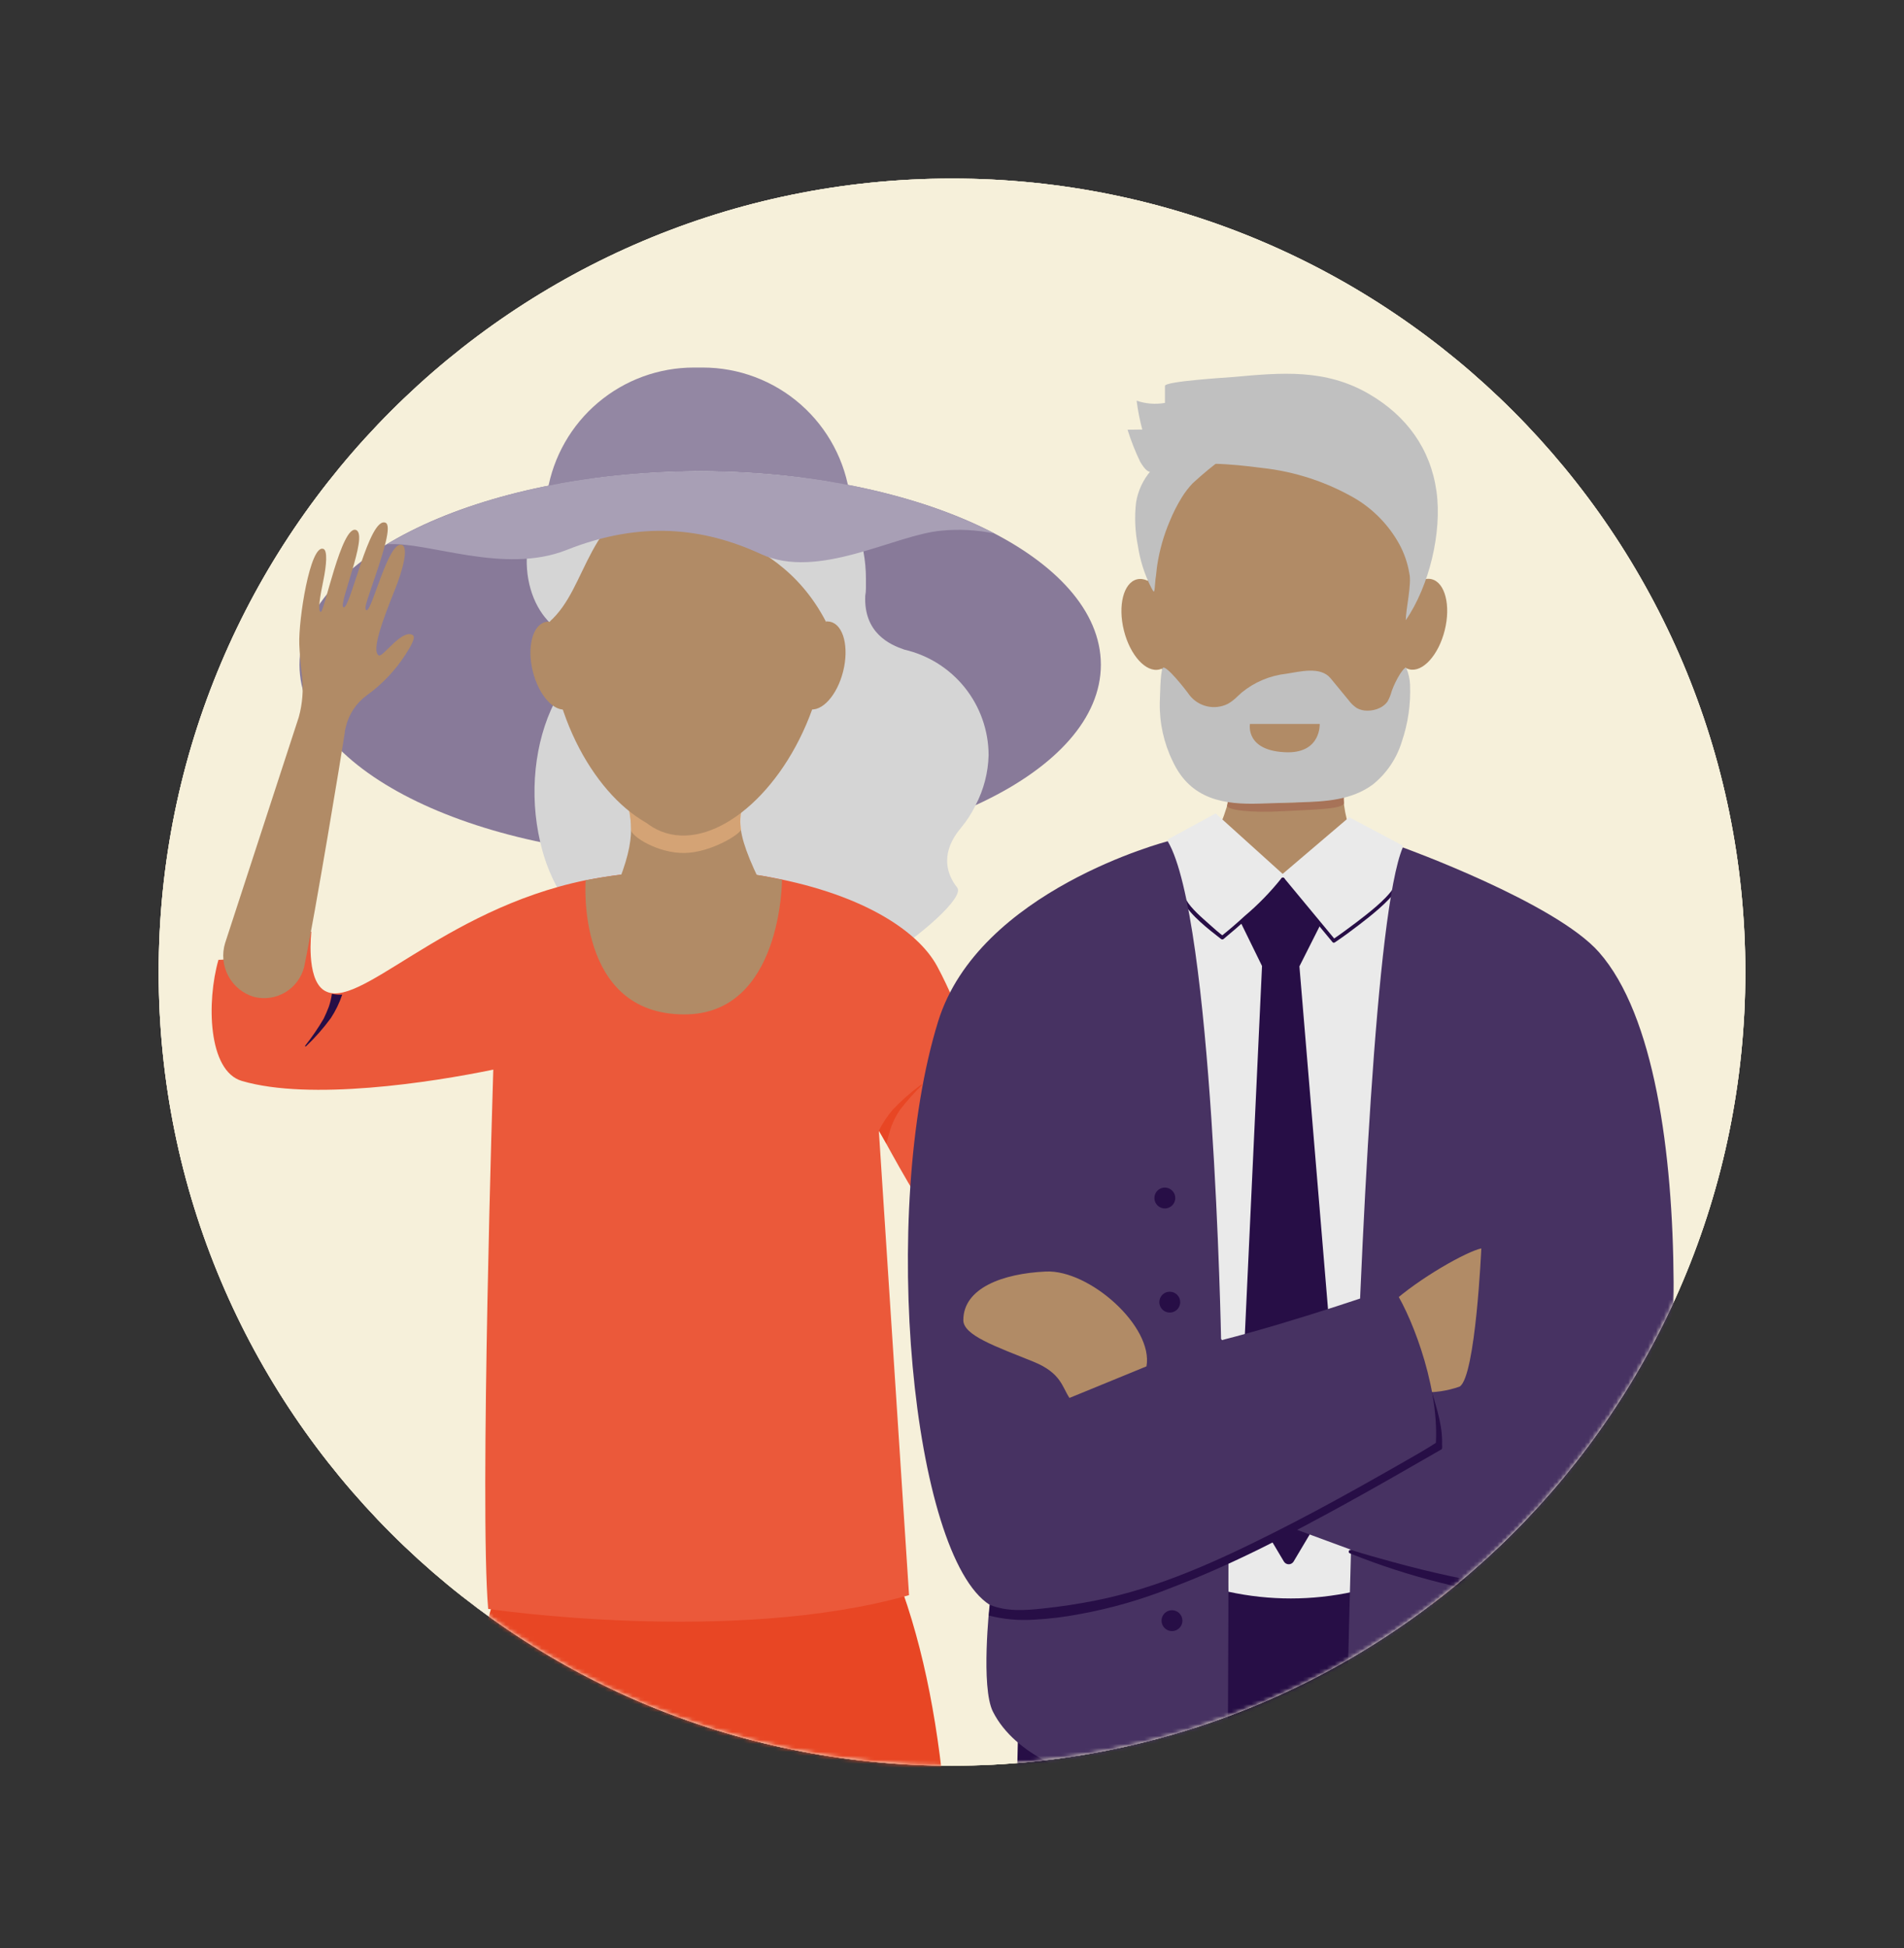 <svg width="480" height="491" viewBox="0 0 480 491" fill="none" xmlns="http://www.w3.org/2000/svg">
<rect x="0" y="0" width="480" height="491" fill="#333333" stroke="none"/>
<path d="M240 445C350.457 445 440 355.457 440 245C440 134.543 350.457 45 240 45C129.543 45 40 134.543 40 245C40 355.457 129.543 445 240 445Z" fill="#F6F0DA"/>
<path d="M240 445C350.457 445 440 355.457 440 245C440 134.543 350.457 45 240 45C129.543 45 40 134.543 40 245C40 355.457 129.543 445 240 445Z" fill="#F6F0DA"/>
<path d="M252.657 142.757V142.457L246.129 139.029L245.843 139.272C245.666 138.529 245.547 137.775 245.486 137.014C245.486 136.872 245.486 136.714 245.486 136.572C246.728 136.288 247.902 135.764 248.943 135.029C250.615 133.687 251.849 131.876 252.486 129.829C253.259 127.579 253.608 125.206 253.514 122.829C253.483 122.151 253.333 121.484 253.071 120.857C253.071 120.857 252.971 120.857 252.914 120.857C253.077 120.962 253.255 121.039 253.443 121.086C255.086 121.457 257.014 119.3 257.729 116.257C258.443 113.214 257.729 110.457 256.1 110.086C255.855 110.036 255.602 110.036 255.357 110.086C256.595 106.669 257.04 103.015 256.657 99.4C256.336 96.918 255.438 94.546 254.033 92.474C252.629 90.402 250.758 88.689 248.571 87.472C243.243 84.372 237.886 84.872 232.014 85.4C231.386 85.4 223.671 85.914 223.671 86.486C223.671 87.057 223.671 87.914 223.671 88.543C222.514 88.738 221.327 88.645 220.214 88.272C220.37 89.459 220.614 90.634 220.943 91.786H219.114C219.536 93.125 220.052 94.433 220.657 95.7C221.157 96.529 221.486 96.857 221.886 96.929C220.991 97.99 220.399 99.273 220.171 100.643C219.981 102.416 220.063 104.209 220.414 105.957C220.648 107.369 221.056 108.746 221.629 110.057C221.622 110.105 221.622 110.153 221.629 110.2C221.222 109.982 220.753 109.912 220.3 110C218.657 110.372 217.929 113.143 218.671 116.172C219.414 119.2 221.343 121.372 222.957 121C223.081 120.96 223.201 120.907 223.314 120.843V120.943C223.106 122.295 223.001 123.661 223 125.029C222.949 127.502 223.493 129.952 224.586 132.172C225.161 133.512 226.082 134.676 227.254 135.544C228.426 136.413 229.807 136.955 231.257 137.114C231.257 137.214 231.257 137.3 231.257 137.4C231.1 137.957 230.914 138.572 230.657 139.272L229.843 138.543L224 141.729V141.914C224 141.914 200.929 147.886 195.986 163.914C188.843 187.214 192.8 228.972 202.271 235.029C202.271 235.029 201.171 245.029 202.686 248.057C203.426 249.517 204.456 250.81 205.714 251.857C204.829 291.757 203.757 380.729 207.143 390.6C207.143 390.6 214.171 391.657 221.271 392.029L221.429 396.429C220.942 397.336 220.668 398.343 220.629 399.372C220.543 401.514 220.057 402.086 218.714 404.757C218.167 405.553 217.8 406.459 217.637 407.411C217.474 408.363 217.52 409.339 217.771 410.272C217.704 411.199 217.796 412.132 218.043 413.029C218.329 413.707 218.774 414.307 219.341 414.777C219.908 415.247 220.58 415.573 221.3 415.729C222.386 424.543 223.429 433.986 224.371 444.3C229.557 444.7 234.786 444.972 240.086 444.972C247.186 444.964 254.281 444.587 261.343 443.843C261.557 429.986 267.371 418.214 267.629 406.7C266.471 406.7 275.229 405.272 274.071 405.272C274.071 405.143 269.1 405.272 269.029 405.072C267.7 402.4 268.7 403.186 268.629 401.043C268.629 399.972 273.729 402.129 273.271 401.243L277.1 398.014C279.6 397.843 278.714 387.114 278.714 387.114C283.429 359.829 269.086 289.657 270.9 253.729C275.414 251.457 278.429 248.886 278.629 246.786C279.057 242.186 278.786 237.072 279.1 233.186V233.114C280.241 232.152 281.178 230.972 281.857 229.643C285.571 222.686 290.086 170.829 276.571 155.486C271.243 149.457 252.657 142.757 252.657 142.757Z" fill="#EDE1B5"/>
<path d="M124.715 342.214C124.572 342.314 124.386 342.386 124.229 342.486C119.272 345.443 110.444 345.9 104.144 343.914C104.472 350.543 105.572 374.972 104.986 392.386C107.472 394.686 110.058 396.872 112.672 399.014C113.472 399.672 114.272 400.343 115.086 400.986L115.772 401.529L125.286 342.157L124.715 342.214Z" fill="#F9BC84"/>
<g style="mix-blend-mode:multiply" opacity="0.5">
<path d="M154.029 206.2C154.141 206.698 154.208 207.205 154.229 207.714C154.196 207.206 154.129 206.7 154.029 206.2Z" fill="#F9BC84"/>
</g>
<g style="mix-blend-mode:multiply" opacity="0.5">
<path d="M154.014 209.643C154.092 209.07 154.13 208.492 154.128 207.914C154.147 208.493 154.109 209.072 154.014 209.643Z" fill="#F9BC84"/>
</g>
<g style="mix-blend-mode:multiply" opacity="0.5">
<path d="M177.571 206.958C177.571 206.558 177.714 206.144 177.8 205.758C177.686 206.186 177.628 206.572 177.571 206.958Z" fill="#F9BC84"/>
</g>
<path d="M189.356 165.372C187.656 160.714 182.856 157.857 178.856 154.757C175.57 152.25 172.506 149.463 169.699 146.429C167.711 150.044 165.537 153.553 163.185 156.943C159.057 162.975 153.745 168.103 147.571 172.014C143.671 174.314 139.585 175.343 139.428 180.729C139.487 183.387 140.195 185.991 141.489 188.314C142.784 190.637 144.626 192.608 146.856 194.057C147.614 194.441 148.289 194.97 148.842 195.614C149.235 196.357 149.342 197.219 149.142 198.035C148.942 198.852 148.449 199.566 147.756 200.043C149.585 202.305 151.665 204.352 153.956 206.143C154.028 206.616 154.071 207.093 154.085 207.572V207.886C154.087 208.464 154.049 209.042 153.971 209.614C153.351 212.873 152.274 216.029 150.771 218.986L150.128 220.414C154.613 227.986 176.913 228.386 179.785 220.414C179.599 219.929 179.456 219.5 179.285 218.986C177.271 213.386 177.056 210 177.499 206.872C177.499 206.486 177.613 206.1 177.685 205.714C178.955 204.683 180.148 203.561 181.256 202.357C179.099 200.543 184.771 196.257 186.042 194.6C189.942 189.572 189.856 181.343 190.013 175.4C190.199 172.143 190.471 168.486 189.356 165.372Z" fill="#F9BC84"/>
<path d="M139.014 153.1C140.601 149.327 142.993 145.947 146.023 143.195C149.053 140.444 152.648 138.388 156.557 137.172C169.271 133.329 182.685 139.329 189.685 150.9C195.285 157.929 196.371 171.314 191.628 184.929C189.478 191.397 186.004 197.348 181.428 202.4C182.001 202.818 182.678 203.07 183.385 203.129C185.385 203.4 187.257 202.157 188.8 200.9C201.042 190.9 208.557 175.343 206.871 160.014C205.723 150.607 201.261 141.916 194.285 135.5C189.185 130.743 180.242 125.243 172.357 126.043C168.957 122.372 162.528 120.686 158.357 120.886C157.571 120.886 156.828 121.072 156.071 121.186C155.017 118.312 153.333 115.71 151.142 113.572C144.5 107.443 135.428 108.972 127.842 112.772C123.28 114.888 119.317 118.109 116.314 122.143C112.935 126.959 111.413 132.835 112.028 138.686C113.128 147.4 117.914 150.7 123.971 151.072C122.26 155.141 121.13 159.43 120.614 163.814C119.385 174.6 122.5 186.072 129.9 193.814C133.294 197.643 137.916 200.169 142.971 200.957C144.629 201.248 146.336 200.923 147.771 200.043C144.358 195.819 141.612 191.098 139.628 186.043C134.585 173.414 134.671 160.714 139.014 153.1Z" fill="#D5D5D5"/>
<path d="M148.843 195.615C148.29 194.97 147.615 194.441 146.857 194.057C144.625 192.607 142.782 190.634 141.487 188.308C140.192 185.982 139.486 183.376 139.429 180.715C139.586 175.329 143.714 174.3 147.571 172C153.741 168.101 159.054 162.988 163.186 156.972C165.538 153.573 167.713 150.054 169.7 146.429C172.508 149.454 175.572 152.23 178.857 154.729C182.857 157.858 187.657 160.715 189.357 165.372C190.471 168.486 190.2 172.186 190.129 175.372C189.971 181.315 190.129 189.543 186.157 194.572C184.886 196.229 179.214 200.515 181.371 202.329C185.951 197.323 189.443 191.423 191.629 185C196.371 171.386 195.286 158 189.686 150.972C182.686 139.4 169.271 133.4 156.557 137.243C152.656 138.452 149.065 140.497 146.035 143.235C143.006 145.974 140.61 149.341 139.014 153.1C134.729 160.743 134.586 173.415 139.614 186.043C141.598 191.098 144.344 195.819 147.757 200.043C148.45 199.567 148.943 198.852 149.143 198.036C149.343 197.219 149.236 196.358 148.843 195.615Z" fill="#D5D5D5"/>
<path d="M211.942 233.271C207.657 228.6 189.2 222.386 180.514 219.643C180.113 219.496 179.729 219.304 179.371 219.071C179.542 219.528 179.685 219.957 179.871 220.5C177.014 228.471 154.7 228.071 150.214 220.5L150.857 219.071C150.591 219.238 150.315 219.386 150.028 219.514C141.157 222.757 120.743 230.543 116.185 235.4C108.5 243.586 103.628 275.6 103.628 275.6C103.628 275.6 88.843 326.543 97.843 340.028C99.442 342.017 101.668 343.407 104.157 343.971C110.657 345.957 119.871 345.4 124.728 342.214C124.585 342.314 124.4 342.386 124.243 342.486C126.4 334.403 127.952 326.17 128.885 317.857C128.885 317.857 154.685 316.428 168.585 319.757C183.114 323.2 205.014 317.857 205.014 317.857C205.957 325.486 207.428 333.671 209.185 342.928C209.057 342.828 208.871 342.771 208.743 342.671C213.614 346.686 225.157 345.528 229.7 342.414C230.452 341.95 231.056 341.281 231.442 340.486C241.957 313.928 231.514 254.743 211.942 233.271ZM166.385 241.257C165.684 241.246 165.002 241.028 164.425 240.63C163.848 240.232 163.401 239.673 163.14 239.022C162.88 238.371 162.817 237.658 162.961 236.972C163.104 236.285 163.448 235.657 163.947 235.165C164.447 234.673 165.081 234.34 165.769 234.207C166.458 234.075 167.17 234.148 167.817 234.419C168.463 234.69 169.016 235.146 169.404 235.73C169.792 236.313 170 236.999 170 237.7C170 238.172 169.906 238.639 169.724 239.074C169.541 239.51 169.274 239.904 168.938 240.236C168.601 240.567 168.202 240.827 167.764 241.003C167.326 241.178 166.857 241.265 166.385 241.257Z" fill="#EA4403"/>
<path d="M223.128 431.6H223.028L208.742 342.543C208.871 342.643 209.057 342.7 209.185 342.8C207.428 333.543 205.957 325.357 205.014 317.728C205.014 317.728 183.114 323.071 168.585 319.628C154.685 316.428 128.885 317.857 128.885 317.857C127.966 326.169 126.428 334.402 124.285 342.485C124.442 342.385 124.628 342.314 124.771 342.214H125.342L115.714 401.585C120 405.043 124.528 408.343 129.157 411.443C157.542 430.367 190.313 441.681 224.328 444.3C223.985 439.928 223.557 435.728 223.128 431.6Z" fill="#260046"/>
<path d="M166.385 234.142C165.684 234.153 165.002 234.371 164.424 234.769C163.847 235.167 163.4 235.726 163.139 236.377C162.879 237.028 162.817 237.741 162.96 238.428C163.104 239.114 163.447 239.742 163.947 240.234C164.446 240.726 165.08 241.059 165.769 241.192C166.457 241.324 167.169 241.251 167.816 240.98C168.463 240.709 169.015 240.253 169.403 239.669C169.792 239.086 169.999 238.4 169.999 237.699C169.999 237.227 169.905 236.76 169.723 236.325C169.541 235.889 169.273 235.495 168.937 235.164C168.601 234.832 168.202 234.572 167.764 234.396C167.325 234.221 166.857 234.134 166.385 234.142Z" fill="white"/>
<path d="M304.186 366.114C293.415 362.214 288.272 359.914 282.757 360.2C276.486 360.528 270.1 363.471 266.372 365.514L263.057 367.485C263.057 367.485 262.586 383.028 262.086 405.228C261.829 416.657 261.572 430.014 261.357 443.8C274.312 442.432 287.101 439.801 299.543 435.942L303.1 406.842L303.629 402.557C303.653 402.394 303.734 402.245 303.859 402.137C303.983 402.029 304.143 401.97 304.307 401.97C304.472 401.97 304.631 402.029 304.756 402.137C304.881 402.245 304.962 402.394 304.986 402.557L305.129 406.842L306 433.642C319.129 429.074 331.746 423.147 343.643 415.957C343.715 414.057 343.786 412.2 343.857 410.371C344.815 385.2 345.286 367.385 345.286 367.385C328.2 370.785 310.7 368.471 304.186 366.114Z" fill="#260046"/>
<path d="M239.715 307.929C238.2 318.329 240.529 338.657 240.686 366.714C240.686 371.329 240.5 375.957 240.1 380.557C239.6 386.272 239.5 396.657 243.715 405.086C244.767 407.562 246.739 409.533 249.215 410.586C252.072 411.529 255.343 411.572 255.329 409.843C255.329 408.743 250.457 408.829 248.357 405.2C246.929 402.814 247.315 393.9 249.215 393.6C251.529 393.229 252.2 403.186 255.443 402.514C256.472 402.3 255.543 395.714 254.1 389.929C252.529 383.6 250.529 381.357 250.315 378.572C249.229 364.457 257.7 332.057 260.672 313.229C254.429 313.472 245.715 310.443 239.715 307.929Z" fill="#F9BC84"/>
<path d="M367.886 308.844C361.015 311.472 352.172 314.044 346.943 312.458C348.943 330.001 359.172 367.272 357.986 382.672C357.772 385.444 355.772 387.701 354.201 394.029C352.772 399.815 351.829 406.401 352.858 406.615C356.086 407.287 356.772 397.329 359.086 397.701C360.258 397.887 360.829 401.315 360.772 404.487C363.143 402.687 365.472 400.858 367.743 398.972C368.469 394.246 368.622 389.45 368.201 384.687C367.801 380.072 367.586 375.458 367.615 370.829C367.772 339.587 370.643 317.858 367.886 308.844Z" fill="#F9BC84"/>
<g style="mix-blend-mode:multiply" opacity="0.5">
<path d="M173.871 208.457C172.998 209.136 172.037 209.693 171.014 210.114C165.785 212.229 159.585 210.557 153.871 206.143C153.943 206.616 153.986 207.093 154 207.571V207.886C154.002 208.464 153.964 209.041 153.885 209.614C153.885 210.343 157.5 212.771 161.685 213.9C163.027 214.299 164.415 214.525 165.814 214.571C167.498 214.565 169.171 214.295 170.771 213.771C174.428 212.629 177.214 210.543 177.185 209.629C177.155 208.671 177.232 207.712 177.414 206.771C177.414 206.386 177.528 206 177.6 205.614C176.446 206.673 175.198 207.625 173.871 208.457Z" fill="#F9BC84"/>
</g>
<path d="M229.7 403.043C227.515 387.4 229.343 349.357 229.7 342.343C225.272 345.428 214.272 346.514 209.186 342.857C209.057 342.757 208.872 342.7 208.743 342.6L223.029 431.657H223.129C224.057 431.128 231.7 426.5 232.272 418.371C232.515 414.8 230.3 407.357 229.7 403.043Z" fill="#F9BC84"/>
<path d="M345.429 232.5C338.286 228.214 327.586 226.2 327.586 226.2C325.804 230.186 322.872 233.549 319.166 235.857C315.46 238.166 311.149 239.315 306.786 239.157C294.272 239.157 285.986 225.528 285.986 225.528C282.643 226.225 279.351 227.141 276.129 228.271C272.341 229.357 268.692 230.882 265.257 232.814C250.315 241.828 239.415 277.857 232.857 304.785C232.857 304.785 235.715 306.214 239.757 307.928C245.786 310.443 254.472 313.471 260.715 313.228C261.767 313.213 262.814 313.065 263.829 312.785C263.829 312.785 264.372 312.085 265.257 310.985C266.143 310.014 266.786 309.343 267.586 308.314C268.405 307.229 269.091 306.049 269.629 304.8C270.453 302.544 271.121 300.233 271.629 297.885C271.629 297.757 271.743 297.471 271.743 297.6C271.646 300.466 271.229 303.312 270.5 306.085C268.767 309.412 266.859 312.645 264.786 315.771C262.572 336.543 259.943 361.485 263.086 367.5C263.086 367.5 264.357 366.643 266.4 365.528C270.129 363.485 276.515 360.543 282.786 360.214C288.315 359.928 293.457 362.228 304.215 366.128C310.729 368.485 328.229 370.8 345.272 367.557C345.941 362.72 346.089 357.825 345.715 352.957C343.443 333.657 346.943 312.443 346.943 312.443C352.215 314.028 361.015 311.457 367.886 308.828C373.6 306.657 377.886 304.457 377.886 304.457C371.272 277.585 360.372 241.5 345.429 232.5Z" fill="#EA4403"/>
<path d="M265.229 310.986L264.743 315.757C264.915 314.128 265.086 312.528 265.257 310.957L265.229 310.986Z" fill="#260046"/>
<path d="M271.714 297.585C271.714 297.457 271.628 297.742 271.6 297.871C271.092 300.219 270.424 302.529 269.6 304.785C269.062 306.034 268.376 307.214 267.557 308.3C266.757 309.328 266.128 310 265.228 310.971C265.057 312.542 264.885 314.142 264.714 315.771C266.787 312.645 268.695 309.412 270.428 306.085C271.173 303.309 271.604 300.458 271.714 297.585Z" fill="#260046"/>
<path d="M328.844 184.8C329.311 184.315 329.913 183.982 330.572 183.843C331.379 183.781 332.181 184.015 332.829 184.5C338.129 175.4 340.358 163.943 336.029 154.371C334.142 155.151 332.045 155.262 330.087 154.685C331.353 153.101 332.185 151.214 332.503 149.211C332.821 147.208 332.614 145.156 331.901 143.257C329.444 147.028 323.872 147.243 319.615 145.728C315.358 144.214 311.587 141.443 307.172 140.5C305.208 140.141 303.205 140.045 301.215 140.214C294.687 140.643 287.501 143.443 285.187 149.557C284.468 151.649 284.215 153.872 284.444 156.071C282.873 156.254 281.357 156.762 279.992 157.561C278.628 158.36 277.444 159.434 276.515 160.714C273.944 164.271 273.229 168.871 273.272 173.271C273.428 180.132 275.144 186.867 278.29 192.966C281.436 199.065 285.929 204.367 291.429 208.471C289.121 205.571 287.2 202.382 285.715 198.985C283.546 197.992 281.785 196.283 280.726 194.145C279.667 192.007 279.376 189.57 279.901 187.243C279.992 186.589 280.233 185.966 280.605 185.42C280.976 184.875 281.469 184.423 282.044 184.1V183.957C282.811 183.272 283.732 182.782 284.729 182.528C284.887 182.928 285.029 183.343 285.172 183.743L285.329 184.057C285.362 184.231 285.405 184.402 285.458 184.571C286.112 186.348 286.404 188.237 286.315 190.128C286.762 188.259 286.917 186.331 286.772 184.414C286.558 180.128 285.458 175.728 285.744 171.414C285.841 170.276 286.032 169.149 286.315 168.043C286.472 167.871 286.615 167.657 286.787 167.5C290.129 162.043 298.572 159.285 307.144 159.285C316.172 159.285 325.272 162.343 328.115 168.6C328.258 169.285 328.372 170.028 328.472 170.685C328.472 171.043 328.558 171.4 328.587 171.757C328.615 172.114 328.587 172.071 328.587 172.228C328.715 176.3 327.758 180.4 327.558 184.443C327.419 186.359 327.568 188.285 328.001 190.157C327.92 188.321 328.197 186.487 328.815 184.757" fill="#260046"/>
<g style="mix-blend-mode:multiply" opacity="0.5">
<path d="M297.314 214.128C296.585 213.385 295.885 212.599 295.257 211.813C296.228 213.771 297.228 215.456 296.685 218.085C296.543 218.799 301.857 222.213 306.571 222.285C311.285 222.356 315.985 219.271 315.943 218.199C315.915 216.96 316.088 215.725 316.457 214.542C315.196 215.817 313.688 216.821 312.026 217.493C310.364 218.166 308.582 218.493 306.789 218.454C304.997 218.415 303.231 218.011 301.599 217.268C299.968 216.524 298.505 215.456 297.3 214.128H297.314Z" fill="#F9BC84"/>
</g>
<path d="M240 445C350.457 445 440 355.457 440 245C440 134.543 350.457 45 240 45C129.543 45 40 134.543 40 245C40 355.457 129.543 445 240 445Z" fill="#F6F0DA"/>
<mask id="mask0_933_2" style="mask-type:luminance" maskUnits="userSpaceOnUse" x="40" y="45" width="400" height="400">
<path d="M240 445C350.457 445 440 355.457 440 245C440 134.543 350.457 45 240 45C129.543 45 40 134.543 40 245C40 355.457 129.543 445 240 445Z" fill="white"/>
</mask>
<g mask="url(#mask0_933_2)">
<path d="M174.942 167.529H177.142C182.466 167.528 187.728 166.392 192.579 164.198C197.429 162.003 201.756 158.799 205.271 154.801C208.785 150.802 211.407 146.1 212.962 141.008C214.516 135.916 214.967 130.552 214.285 125.272C213.118 116.246 208.705 107.955 201.869 101.947C195.033 95.939 186.243 92.627 177.142 92.629H174.942C166.094 92.626 157.532 95.756 150.772 101.465C144.012 107.173 139.492 115.091 138.014 123.815C137.104 129.186 137.376 134.692 138.813 139.947C140.249 145.203 142.815 150.082 146.331 154.244C149.847 158.406 154.228 161.751 159.17 164.045C164.111 166.34 169.494 167.529 174.942 167.529Z" fill="#9387A3"/>
<path d="M176.514 216.271C232.303 216.271 277.529 194.448 277.529 167.528C277.529 140.608 232.303 118.785 176.514 118.785C120.726 118.785 75.5 140.608 75.5 167.528C75.5 194.448 120.726 216.271 176.514 216.271Z" fill="#887A99"/>
<path d="M143.043 159.599L141.286 158.899C132.143 153.899 128 134.985 141.172 121.914C163.653 117.907 186.651 117.748 209.186 121.442C215.044 128.179 218.28 136.8 218.3 145.728C218.3 146.528 218.3 147.314 218.3 148.099C218.3 148.099 218.3 148.228 218.3 148.285C218.3 148.914 218.243 149.528 218.129 150.128C217.715 159.528 224.329 162.485 228 163.728C234.018 165.111 239.391 168.49 243.245 173.314C247.1 178.138 249.208 184.125 249.229 190.299C249.122 194.7 248.002 199.016 245.957 202.914C244.964 204.96 243.726 206.879 242.272 208.628C237.272 214.514 238.257 219.871 241.315 223.699C245.1 228.428 197.343 263.299 197.3 244.528C197.3 239.771 166.029 248.042 151.915 237.271C143.952 230.985 138.402 222.145 136.2 212.242C133.343 200.085 134.772 186.942 139.786 177.028L143.043 159.599Z" fill="#D5D5D5"/>
<path d="M223.643 391.2C210.317 395.54 196.4 397.786 182.386 397.857C156.671 398.157 127.857 393.572 127.857 393.572C101.628 457.1 130.214 588.529 131.971 665.629C131.971 665.629 139.243 669.757 157.428 666.315C157.428 666.315 160.771 592.872 164.457 522.115C167.871 456.3 171.6 474.157 173.028 474.186C175.471 474.186 207.414 666.243 207.414 666.243C215.859 667.586 224.475 667.407 232.857 665.714C232.186 571.672 254.071 460.714 223.643 391.2Z" fill="#E84624"/>
<path d="M292.187 309.415C312.601 305.358 340.601 293.958 343.501 292.901C345.358 292.229 350.072 289.515 355.987 289.001C364.558 288.258 383.587 296.587 382.987 298.101C381.672 301.415 370.329 296.358 369.815 297.758C369.072 299.815 373.044 304.101 377.858 306.687C386.687 311.429 395.544 308.315 396.515 309.944C398.415 313.115 392.558 315.358 386.515 316.001C372.758 317.429 365.458 303.515 353.658 303.444C345.087 303.444 315.987 325.958 303.115 333.615L292.187 309.415Z" fill="#F8BC83"/>
<path d="M223.572 382.286L223.643 391.2C223.643 391.2 203.015 400.043 181.801 400.586C160.829 401.129 127.858 393.658 127.858 393.658L127.715 385.686L223.572 382.286Z" fill="#F8BC83"/>
<path d="M192.1 220.715C216.729 224.886 231.343 234.372 236.286 243.572C248.071 265.443 257.114 307.515 274.314 310.572C283.029 312.115 296.429 308.486 296.429 308.486C293.414 316.629 304.329 332.858 304.329 332.858C293.486 340.315 273.571 343.9 268.614 341.615C243.943 330.186 224.643 289.658 221.557 284.972L229.171 402.015C184.514 414.672 123.071 405.486 123.071 405.486C120.857 380.115 124.357 269.572 124.357 269.572C108.557 272.843 78.2 277.472 60.986 272.429C52.414 269.929 52.057 252.429 55.072 241.9C55.072 241.9 70.857 241.8 78.5 234.758C78.5 234.758 77.072 246.5 81.614 249.543C90.1 255.258 111.229 229.315 147.614 221.843C156.875 220.073 166.287 219.217 175.714 219.286C181.201 219.413 186.674 219.89 192.1 220.715Z" fill="#EB593A"/>
<path d="M159.743 217.558C159.758 218.237 159.519 218.898 159.072 219.411C158.626 219.924 158.004 220.251 157.328 220.329C156.128 220.472 153.728 220.815 152.543 220.986C151.357 221.158 147.643 221.872 147.643 221.872C147.643 221.872 145.014 255.658 172.543 255.658C197.143 255.658 197.143 221.715 197.143 221.715C197.143 221.715 193.857 221.043 192.857 220.858C191.857 220.672 190.428 220.458 189.771 220.358L187.243 220.072C186.575 220.002 185.956 219.687 185.505 219.189C185.054 218.691 184.803 218.044 184.8 217.372L159.743 217.558Z" fill="#B18B66"/>
<path d="M76.915 263.572C78.633 261.402 80.199 259.116 81.6 256.729C82.072 255.743 82.515 254.743 82.9 253.715C83.262 252.661 83.521 251.575 83.672 250.472C84.524 250.666 85.4 250.734 86.272 250.672C85.577 252.753 84.617 254.736 83.415 256.572C81.538 259.137 79.435 261.527 77.129 263.715C77 263.757 76.829 263.657 76.915 263.572Z" fill="#270E46"/>
<path d="M225.086 279.643C227.272 277.336 229.662 275.232 232.228 273.357C232.343 273.272 232.5 273.357 232.4 273.5C230.424 275.44 228.582 277.511 226.886 279.7C226.005 280.991 225.281 282.381 224.728 283.843C224.214 285.272 223.857 286.7 223.457 288.215L221.571 284.929C222.526 283.032 223.705 281.257 225.086 279.643Z" fill="#E84624"/>
<path d="M189.572 196.572C186.843 204.729 183.857 206.243 191.372 221.772C186.057 230.757 159.543 231.243 156.129 221.772C161.229 208.686 158.515 205.357 157.029 196.572C155.543 187.786 192.286 188.414 189.572 196.572Z" fill="#B18B66"/>
<g style="mix-blend-mode:multiply" opacity="0.5">
<path d="M190.171 196.928C188.743 201.214 185.886 203.914 186.857 208.928C187.057 209.957 179.4 214.871 172.571 214.971C165.743 215.071 159 210.685 159.071 209.099C159.271 203.999 156.814 200.357 156.214 196.842C154.8 188.057 192.857 188.785 190.171 196.928Z" fill="#F8BC83"/>
</g>
<path d="M177.565 209.387C189.985 205.108 194.231 184.737 187.047 163.888C179.864 143.039 163.973 129.606 151.553 133.885C139.133 138.164 134.887 158.534 142.071 179.384C149.254 200.233 165.145 213.666 177.565 209.387Z" fill="#B18B66"/>
<path d="M204.026 180.713C212.237 159.899 208.851 139.064 196.462 134.176C184.074 129.288 167.374 142.2 159.162 163.014C150.951 183.828 154.337 204.663 166.726 209.551C179.114 214.438 195.814 201.527 204.026 180.713Z" fill="#B18B66"/>
<path d="M206.51 167.133C211.793 147.417 201.205 127.45 182.861 122.535C164.517 117.62 145.365 129.618 140.082 149.333C134.799 169.049 145.387 189.016 163.731 193.931C182.074 198.846 201.227 186.848 206.51 167.133Z" fill="#B18B66"/>
<path d="M142.976 178.744C146.237 177.931 147.653 172.35 146.138 166.279C144.623 160.209 140.752 155.947 137.491 156.761C134.23 157.575 132.814 163.155 134.328 169.226C135.843 175.296 139.715 179.558 142.976 178.744Z" fill="#B18B66"/>
<path d="M212.56 169.189C214.074 163.119 212.659 157.538 209.398 156.724C206.137 155.911 202.265 160.172 200.75 166.243C199.236 172.313 200.651 177.894 203.912 178.708C207.174 179.521 211.045 175.26 212.56 169.189Z" fill="#B18B66"/>
<path d="M208.285 156.785C194.399 130.042 166.999 135.214 161.342 119.385C166.299 119.028 171.342 118.785 176.513 118.785C185.173 118.793 193.824 119.351 202.413 120.457C212.256 128.971 216.713 142.614 208.285 156.785Z" fill="#D5D5D5"/>
<path d="M138.457 156.758C128.143 145.001 136.129 125.929 150 120.544C153.629 120.067 157.333 119.691 161.114 119.415C163.73 119.874 166.251 120.767 168.571 122.058C147.143 129.686 148.571 147.929 138.457 156.758Z" fill="#D5D5D5"/>
<path d="M237.286 133.744C225.457 134.815 206.257 146.286 191.814 139.629C177.372 132.972 161.572 131.172 142.857 138.601C126.972 144.901 107.743 136.386 97.543 137.172C116.114 125.958 144.529 118.758 176.543 118.758C205.929 118.758 232.257 124.844 250.757 134.472C246.33 133.545 241.787 133.299 237.286 133.744Z" fill="#A89FB5"/>
<path d="M401.3 318.601C401.584 317.128 401.785 315.64 401.899 314.144C402.097 313.166 402.145 312.165 402.042 311.173L400.914 310.972C397.157 310.33 393.357 309.744 389.485 309.315L387.442 309.201C385 309.087 382.557 308.987 380.114 308.915C378.714 308.915 377.314 308.887 375.914 308.83C375.257 308.83 373.614 308.53 373.057 308.83C371.814 309.572 372.114 312.315 372.057 313.401C372.057 314.715 372.057 316.03 372.057 317.344C381.857 317.63 391.604 318.049 401.3 318.601Z" fill="#E84624"/>
<path d="M64.086 251.257C66.764 251.918 69.595 251.489 71.958 250.064C74.32 248.639 76.02 246.335 76.686 243.657C79.543 229.829 86.086 190.172 86.928 184.6C86.928 184.172 87.057 183.729 87.157 183.3C87.898 180.054 89.791 177.186 92.486 175.229C96.331 172.453 99.626 168.984 102.2 165C103.543 162.929 104.914 160.572 104.057 160.057C101.329 158.415 96.486 165.772 95.486 165.186C93.557 164.029 96.6 155.972 99.486 148.786C101.728 143.2 102.928 138.057 101.386 137.357C97.943 135.929 93.771 154.243 92.386 153.786C91.614 153.529 92.7 150.929 94.528 145.457C96.614 139.286 98.814 132.457 97.2 131.743C93.086 130.043 88.3 153.572 86.614 153.072C85.857 152.815 87.4 148.5 88.771 143.8C90.143 139.1 91.428 134.243 89.757 133.572C86.129 132.215 81.714 154.415 80.871 154.215C80.028 154.015 80.7 150.257 81.514 146.3C82.329 142.343 82.6 138.7 81.514 138.329C78.2 137.143 75.2 156.243 75.457 162.457C75.528 164.129 75.757 167.515 76.143 170.415C76.525 173.869 76.249 177.364 75.329 180.715L56.757 237.657C56.332 239.031 56.185 240.476 56.325 241.908C56.464 243.339 56.887 244.728 57.569 245.994C58.252 247.26 59.179 248.378 60.298 249.281C61.417 250.185 62.704 250.857 64.086 251.257Z" fill="#B18B66"/>
<path d="M307.142 187.157C309.999 195.585 312.971 197.157 305.271 213.199C310.771 222.499 338.128 222.985 341.713 213.199C336.442 199.671 339.242 196.228 340.77 187.157C342.299 178.085 304.285 178.728 307.142 187.157Z" fill="#B18B66"/>
<path d="M306.514 187.529C307.943 192 310.414 197.843 309.371 203.015C309.157 204.086 315.086 204.943 323.5 204.443C330.643 204.043 338.857 203.958 338.8 202.372C338.586 197.086 340.957 190.943 341.571 187.386C343.071 178.343 303.7 179.1 306.514 187.529Z" fill="#A77358"/>
<path d="M364.215 158.858C365.779 152.588 364.311 146.823 360.935 145.98C357.559 145.138 353.554 149.538 351.99 155.807C350.425 162.077 351.894 167.842 355.27 168.684C358.646 169.527 362.651 165.127 364.215 158.858Z" fill="#B18B66"/>
<path d="M292.281 168.72C295.657 167.877 297.126 162.112 295.562 155.843C293.997 149.573 289.992 145.174 286.616 146.016C283.241 146.858 281.772 152.623 283.336 158.893C284.901 165.163 288.906 169.562 292.281 168.72Z" fill="#B18B66"/>
<path d="M355.714 132.314C355.714 104.714 289.471 104.686 289.457 132.314C289.457 132.314 285.471 173.414 307.886 195.8C312.138 200.042 317.9 202.425 323.907 202.425C329.914 202.425 335.676 200.042 339.928 195.8C362.414 173.414 355.714 132.314 355.714 132.314Z" fill="#B18B66"/>
<path d="M355.472 172.515C355.412 171.115 355.102 169.736 354.558 168.444C354.229 167.815 353.058 169.73 352.944 169.872C352.101 171.224 351.402 172.661 350.858 174.158C350.613 175.096 350.248 175.999 349.772 176.844C349.287 177.491 348.655 178.015 347.929 178.372C346.931 178.869 345.829 179.118 344.715 179.101C343.771 179.122 342.839 178.89 342.015 178.43C341.218 177.888 340.522 177.211 339.958 176.43L335.429 170.93C332.858 167.858 327.729 169.287 324.286 169.801C320.153 170.256 316.242 171.904 313.029 174.544L312.058 175.43C311.319 176.184 310.483 176.838 309.572 177.372C307.96 178.185 306.117 178.416 304.354 178.025C302.592 177.635 301.018 176.647 299.901 175.23C298.901 173.801 293.715 167.187 293.101 168.401C292.486 169.615 292.458 175.658 292.386 177.058C292.276 182.191 293.398 187.276 295.658 191.887C300.201 201.658 308.858 202.801 317.558 202.53L327.872 202.201C334.158 202.001 340.729 201.672 346.072 197.73C349.525 194.965 352.068 191.227 353.372 187.001C354.97 182.346 355.682 177.433 355.472 172.515Z" fill="#C0C0C0"/>
<path d="M297.986 125.272C296.776 127.223 295.734 129.273 294.871 131.401C293.376 134.923 292.325 138.618 291.743 142.401C291.557 143.601 291.5 144.801 291.3 145.986C290.971 149.543 291.114 149.758 290.214 148.072C288.55 144.787 287.421 141.256 286.871 137.615C286.144 134.005 285.985 130.303 286.4 126.643C286.877 123.683 288.168 120.913 290.128 118.643C291.709 116.934 293.551 115.488 295.586 114.358C298.336 112.439 301.408 111.031 304.657 110.201C310.371 109.101 313.8 111.101 308.828 115.101C305.975 117.176 303.246 119.418 300.657 121.815C299.654 122.876 298.759 124.034 297.986 125.272Z" fill="#C0C0C0"/>
<path d="M287.971 108.257C287.331 105.868 286.854 103.439 286.543 100.985C288.838 101.771 291.296 101.962 293.685 101.543C293.685 100.114 293.685 98.685 293.685 97.257C293.685 96.071 309.628 95.128 310.928 95.014C323.043 93.914 334.128 92.885 345.143 99.3C354.557 104.785 360.628 113.043 362.143 123.843C363.571 134.171 360.314 147.685 354.4 156.314C354.4 153.557 355.957 147.057 355.285 144.457C354.85 141.841 353.97 139.319 352.685 137C350.091 132.357 346.335 128.468 341.785 125.714C334.526 121.48 326.455 118.827 318.1 117.928C310.528 116.943 301.3 116.043 293.814 118.1C290.228 119.1 289.643 120 287.443 116.385C286.189 113.77 285.124 111.068 284.257 108.3L287.971 108.257Z" fill="#C0C0C0"/>
<path d="M257.614 396.857C257.614 396.857 249.585 691.557 258.557 718.286C258.557 718.286 279.428 722.386 294.585 718.286L323.457 477.486L333.114 718.915C346.171 725.357 369.543 721.357 369.543 721.357C382.771 644.657 393.443 398.986 393.443 398.986L257.614 396.857Z" fill="#270E46"/>
<path d="M309.701 401.158C320.056 403.415 330.775 403.415 341.13 401.158L353.601 213.101L340.13 205.958L323.358 220.244L306.472 205.001L294.387 211.572L309.701 401.158Z" fill="#EAEAEA"/>
<path d="M334.857 330.7L327.586 243.543L332.872 233.057L323.4 222L312.743 232.4L318.157 243.457L313.786 337.271L334.857 330.7Z" fill="#270E46"/>
<path d="M298.271 227.286C300.257 230.815 304.671 234.186 307.814 236.643C307.905 236.723 308.022 236.767 308.143 236.767C308.264 236.767 308.38 236.723 308.471 236.643C310.567 234.91 312.629 233.129 314.657 231.301C318.003 228.455 321.064 225.293 323.8 221.858C324.143 221.386 323.357 220.929 323.014 221.386C320.257 224.839 317.166 228.011 313.786 230.858C311.881 232.62 309.891 234.329 307.814 235.986H308.471C307.257 235.058 306.1 234.058 304.971 233.029C303.114 231.358 300.3 229.029 299.072 226.829C298.772 226.315 298.843 227.315 299.072 227.829L298.271 227.286Z" fill="#270E46"/>
<path d="M323.087 221.943C327.372 227.086 331.658 232.286 335.944 237.458C336.012 237.531 336.103 237.578 336.202 237.591C336.302 237.604 336.402 237.582 336.487 237.529C338.615 236.1 340.687 234.572 342.73 233C345.587 230.8 350.072 227.286 352.072 224.272C352.401 223.786 351.601 223.329 351.287 223.829C349.287 226.872 344.701 230.343 341.844 232.529C339.944 233.958 338.015 235.386 336.03 236.743L336.587 236.815C332.301 231.643 328.015 226.443 323.73 221.3C323.344 220.843 322.701 221.5 323.087 221.943Z" fill="#270E46"/>
<path d="M270.1 352.729C273.414 351.125 276.809 349.695 280.271 348.443C283.128 347.272 285.986 346.143 288.843 345.015C295 342.444 301.29 340.203 307.686 338.3C307.803 338.268 307.903 338.191 307.963 338.085C308.023 337.979 308.039 337.854 308.007 337.736C307.975 337.619 307.897 337.519 307.791 337.459C307.686 337.398 307.56 337.383 307.443 337.415C300.93 339.356 294.525 341.645 288.257 344.272C285.4 345.401 282.457 346.543 279.586 347.729C276.182 348.988 272.844 350.418 269.586 352.015C269.071 352.286 269.586 353.072 270.043 352.801L270.1 352.729Z" fill="#270E46"/>
<path d="M315.186 379.286H334.6L326.1 393.572C325.971 393.775 325.793 393.943 325.582 394.059C325.371 394.176 325.134 394.236 324.893 394.236C324.652 394.236 324.415 394.176 324.204 394.059C323.993 393.943 323.814 393.775 323.686 393.572L315.186 379.286Z" fill="#270E46"/>
<path d="M353.643 213.572C353.643 213.572 392.057 227.429 403.114 239.987C431.057 271.701 421.685 378.901 414.014 393.272C412.592 396.002 410.651 398.429 408.3 400.415C407.614 408.472 408.2 419.115 407.314 428.658C406.314 439.258 370.757 455.801 339.171 454.187C339.171 454.187 339.585 426.887 340.6 390.572L325.485 385.001L341.071 376.429C343.071 312.144 346.914 229.529 353.643 213.572Z" fill="#473262"/>
<path d="M350.586 328.63C357.829 322.058 369.829 315.373 373.443 314.63C373.443 314.63 372.015 346.844 368 349.444C364.9 350.547 361.615 351.032 358.329 350.873L350.586 328.63Z" fill="#B18B66"/>
<path d="M360.9 351.6C362.015 355.543 338.129 366.643 337.9 370.757C337.9 371.343 363.429 365.728 363.486 365.157C363.943 359.928 362.186 355.043 361.058 351.043C360.886 350.471 360.743 351.043 360.9 351.6Z" fill="#270E46"/>
<path d="M294.385 212.015C294.385 212.015 246.699 224.358 236.485 257.486C221.628 305.629 229.913 391.929 249.485 404.443C249.485 404.443 247.199 425.243 250.328 431.4C261.57 453.572 309.456 453.572 309.456 453.572C309.699 412.686 309.699 392.7 309.699 392.7C332.785 382.7 361.985 363.629 361.985 363.629C362.828 348.2 354.842 329.429 351.085 324.472C351.085 324.472 327.413 332.815 307.842 337.786C307.842 337.729 305.799 231.158 294.385 212.015Z" fill="#473262"/>
<path d="M242.857 332.714C242.857 324.657 252.7 320.957 263.672 320.457C274.643 319.957 290.815 334.328 289.029 344.357L269.615 352.314C267.786 349.628 267.543 346.043 260.6 343.214C250.857 339.286 242.857 336.514 242.857 332.714Z" fill="#B18B66"/>
<path d="M297.529 328.172C297.529 328.691 297.374 329.2 297.086 329.632C296.797 330.064 296.386 330.401 295.906 330.6C295.426 330.799 294.897 330.851 294.387 330.75C293.877 330.648 293.409 330.398 293.041 330.03C292.674 329.663 292.423 329.194 292.322 328.684C292.221 328.174 292.273 327.646 292.472 327.166C292.671 326.685 293.007 326.275 293.44 325.986C293.872 325.697 294.38 325.543 294.9 325.543C295.597 325.543 296.266 325.82 296.759 326.313C297.252 326.806 297.529 327.474 297.529 328.172Z" fill="#270E46"/>
<path d="M298.085 408.444C298.085 408.964 297.931 409.472 297.642 409.904C297.353 410.337 296.943 410.674 296.463 410.872C295.982 411.071 295.454 411.123 294.944 411.022C294.434 410.921 293.966 410.67 293.598 410.303C293.23 409.935 292.98 409.467 292.879 408.957C292.777 408.447 292.829 407.918 293.028 407.438C293.227 406.958 293.564 406.547 293.996 406.258C294.429 405.97 294.937 405.815 295.457 405.815C296.154 405.815 296.822 406.092 297.315 406.585C297.808 407.078 298.085 407.747 298.085 408.444Z" fill="#270E46"/>
<path d="M296.285 301.928C296.285 302.448 296.131 302.956 295.842 303.389C295.554 303.821 295.143 304.158 294.663 304.357C294.183 304.556 293.654 304.608 293.144 304.506C292.634 304.405 292.166 304.155 291.798 303.787C291.431 303.419 291.18 302.951 291.079 302.441C290.977 301.931 291.029 301.403 291.228 300.922C291.427 300.442 291.764 300.032 292.197 299.743C292.629 299.454 293.137 299.3 293.657 299.3C294.354 299.3 295.023 299.577 295.516 300.07C296.009 300.563 296.285 301.231 296.285 301.928Z" fill="#270E46"/>
<path d="M362.858 363.3C349.029 371.243 335.2 379.214 320.929 386.371C306.658 393.529 292.129 400.171 276.4 403.329C271.943 404.229 267.429 404.9 262.9 405.386C258.372 405.871 253.829 406.2 249.572 404.471L249.286 407.157C252.979 408.099 256.798 408.451 260.6 408.2C264.529 407.996 268.438 407.519 272.3 406.771C280.274 405.314 288.08 403.055 295.6 400.029C310.629 394.314 325 386.8 339.043 379.086C347.2 374.6 355.258 369.957 363.329 365.314C363.829 365.086 363.372 363 362.858 363.3Z" fill="#270E46"/>
<path d="M380.244 399.971C370.454 398.414 360.758 396.316 351.201 393.685C347.644 392.728 344.058 391.714 340.586 390.614C340.469 390.582 340.344 390.598 340.238 390.658C340.132 390.718 340.054 390.818 340.022 390.935C339.99 391.053 340.006 391.178 340.066 391.284C340.126 391.39 340.226 391.468 340.344 391.5C347.852 394.517 355.561 397.009 363.415 398.957C373.415 401.228 383.758 404.443 394.086 404.914C398.757 405.24 403.45 404.947 408.044 404.043C408.002 402.839 408.108 401.635 408.358 400.457C399.301 402.643 389.315 401.357 380.244 399.971Z" fill="#270E46"/>
<path d="M315.114 182.457H332.7C332.7 182.457 333.057 189.6 324.714 189.6C313.8 189.457 315.114 182.457 315.114 182.457Z" fill="#B18B66"/>
</g>
</svg>
